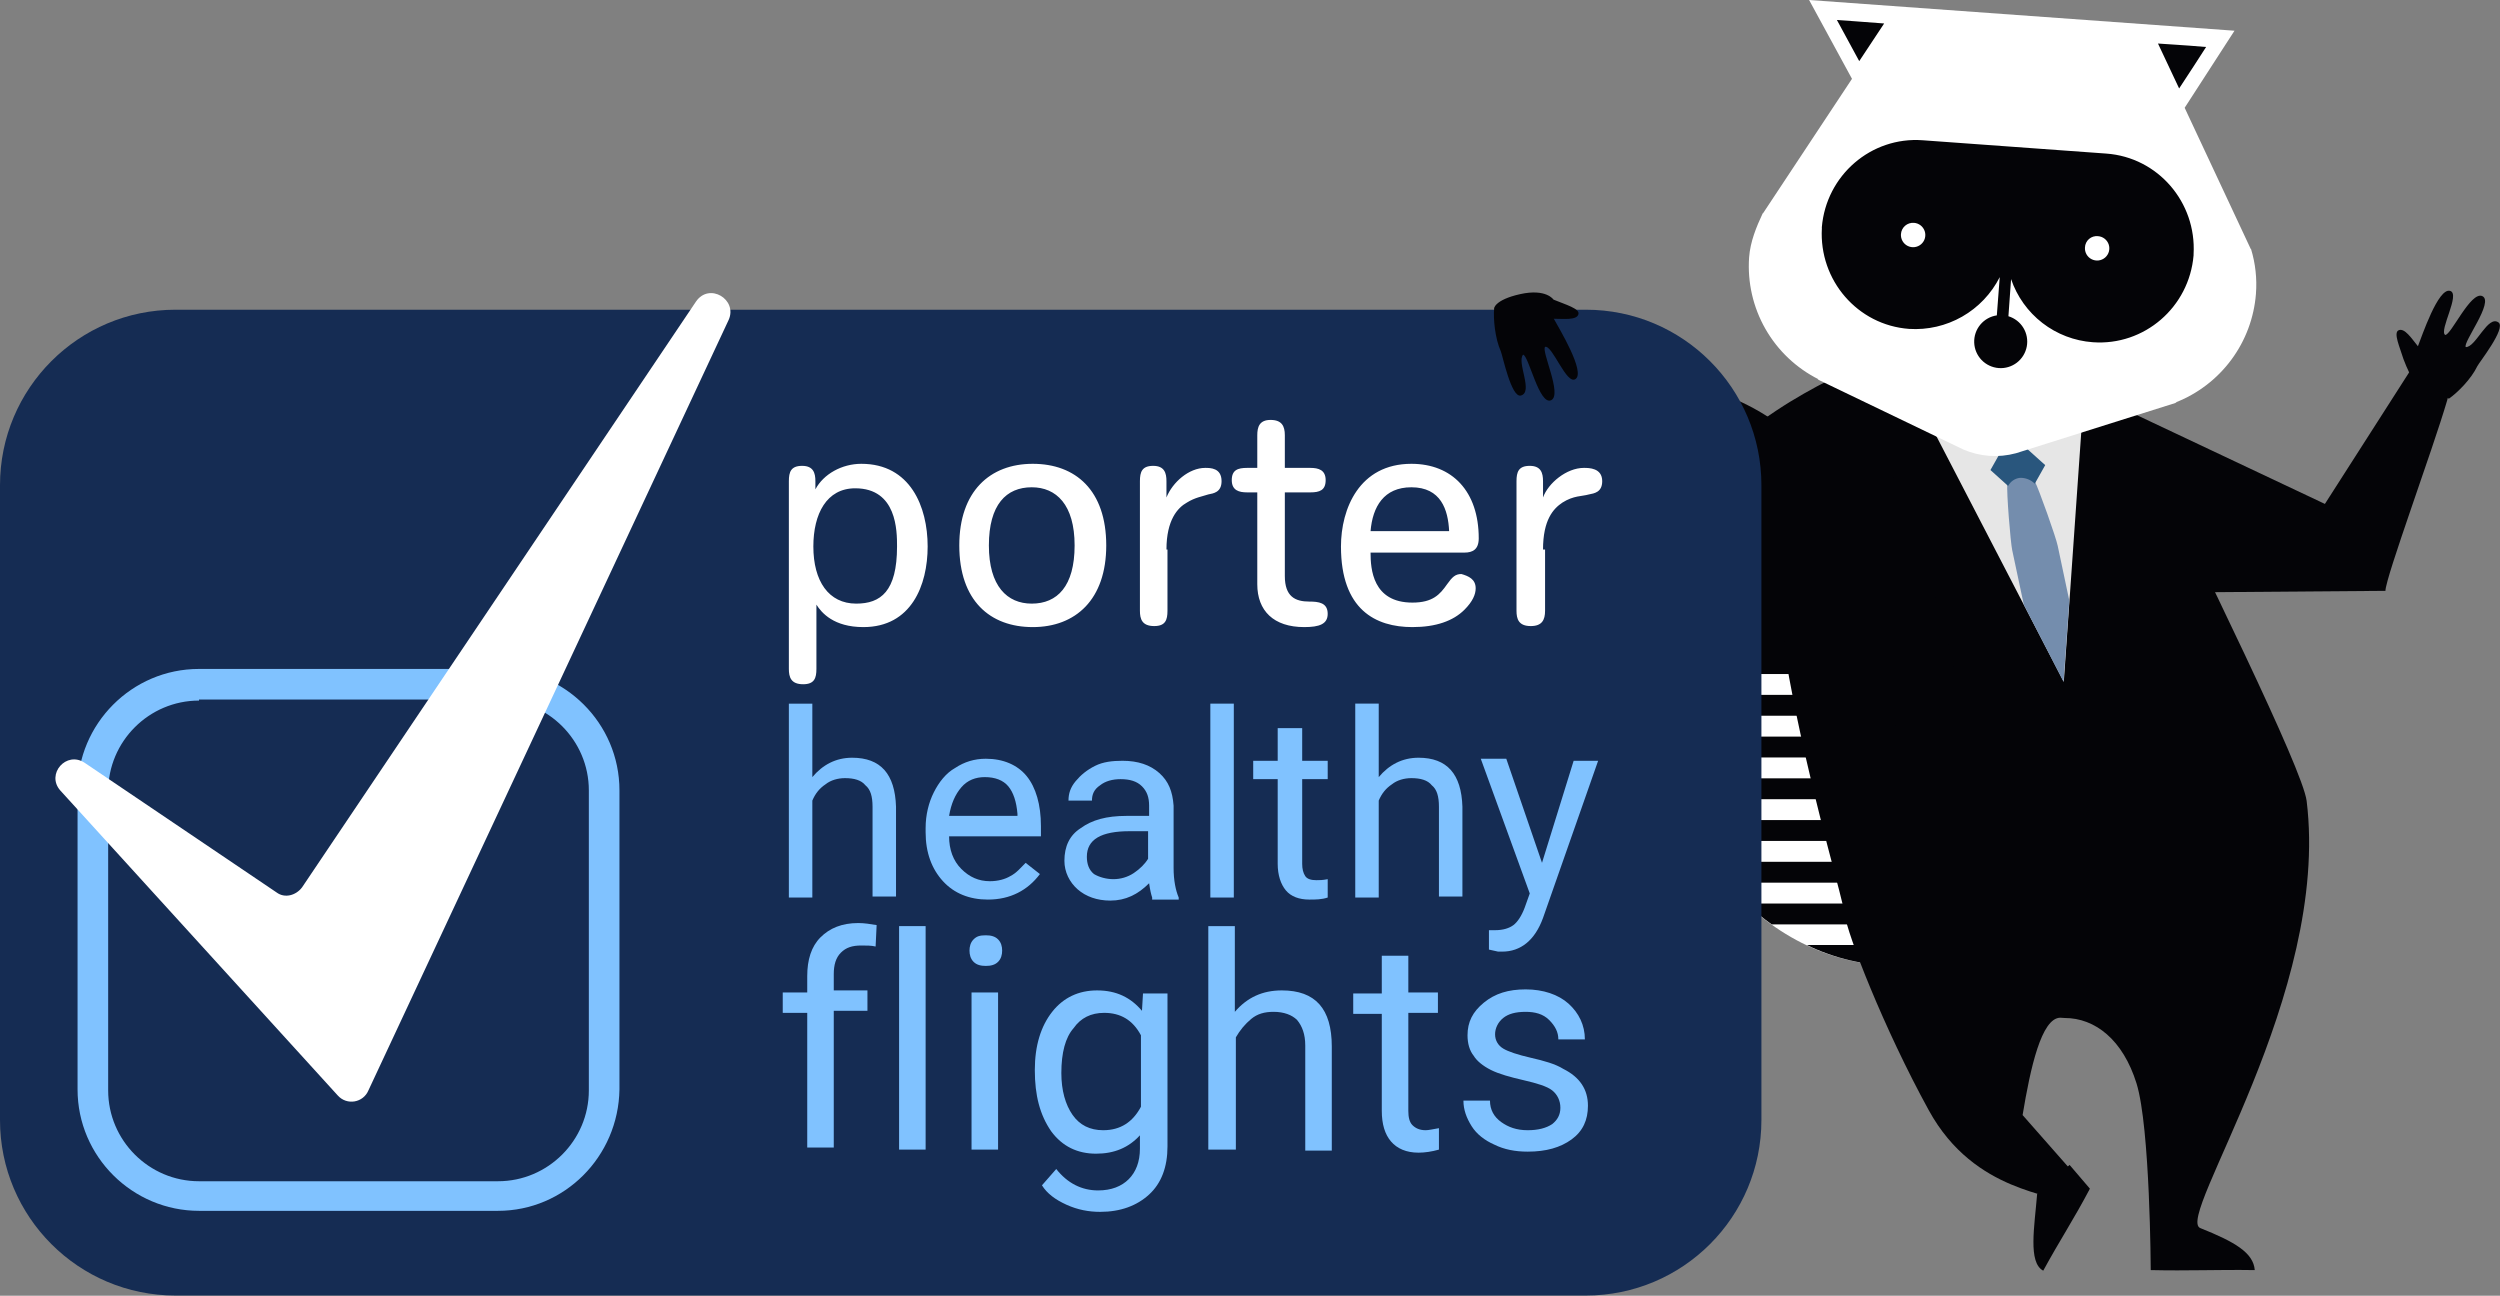 <svg width="1885" height="977" viewBox="0 0 1885 977" fill="none" xmlns="http://www.w3.org/2000/svg">
<rect x="0" y="0" width="1885" height="977" fill="#808080" stroke="none"/>
<g clip-path="url(#clip0_437_281)">
<path d="M1430.26 728.24C1328.44 728.24 1246.07 629.7 1246.07 508.24H1430.26V728.24Z" fill="white"/>
<path d="M1246.07 288.19C1347.67 288.19 1430.26 386.73 1430.26 508.19H1246.07V288.19Z" fill="#040407"/>
<path d="M1430.26 618.33H1270.98C1273.6 623.8 1276.44 629.04 1279.28 634.07H1430.28L1430.26 618.33ZM1430.26 586.87H1258.53C1260.27 592.12 1262.02 597.36 1264.21 602.6H1430.21L1430.26 586.87ZM1430.26 649.8H1289.33C1293.1 655.277 1297.19 660.53 1301.57 665.53H1430.26V649.8ZM1430.26 681.26H1316.65C1322.7 686.923 1329.12 692.178 1335.87 696.99H1430.26V681.26ZM1430.26 712.51H1362.26C1383.46 722.799 1406.7 728.175 1430.26 728.24V712.51ZM1430.26 555.41H1250.46C1251.55 560.65 1252.65 565.9 1253.96 571.14H1430.26V555.44V555.41ZM1246.73 523.95C1246.95 529.19 1247.6 534.43 1248.26 539.68H1430.26V523.95H1246.73Z" fill="#040407"/>
<path d="M1556.77 767.57C1579.71 767.57 1600.69 783.95 1610.96 816.94C1621.23 850.16 1621.66 957.65 1621.66 957.65C1649.66 958.31 1671.66 957.22 1700.1 957.65C1699.01 944.55 1685.24 936.46 1659.02 925.97C1639.58 918.33 1757.13 749.65 1739.21 603.91C1736.15 579.66 1662.08 429.99 1606.59 315.28C1606.59 315.28 1578.4 286.66 1545.41 283.82L1488.82 280.76H1487.29L1421.29 265.03C1388.96 267.87 1341.29 321.62 1341.29 321.62C1313.76 436.33 1387.82 665.31 1390.88 689.34C1392.63 703.77 1420.16 774.99 1454.25 837.05C1489.25 901.05 1551.25 898.66 1554.97 908.28L1574.85 897.35L1525.04 840.76C1530.94 805.15 1539.24 767.57 1553.44 767.35L1556.77 767.57Z" fill="#040407"/>
<path d="M1453.2 315.72L1570.75 304.8L1556.11 514.12L1453.2 315.72Z" fill="#E6E6E6"/>
<path d="M1513.51 364.44L1515.91 355.05L1527.71 353.96L1534.05 362.48C1537.32 368.81 1550.43 405.74 1551.53 411.64C1551.96 413.82 1560.27 452.93 1560.27 452.93L1555.9 514.11L1525.96 455.99C1525.96 455.99 1517.66 417.1 1517.22 414.92C1515.91 408.8 1512.85 371.22 1513.51 364.44Z" fill="#748DAD"/>
<path d="M1523.12 360.29C1521.23 360.489 1519.42 361.151 1517.85 362.219C1516.28 363.287 1515 364.727 1514.12 366.41L1500.8 354.41L1516.09 327.32L1542.09 350.7L1534.22 364.7C1532.77 363.25 1531.03 362.112 1529.12 361.353C1527.22 360.595 1525.17 360.233 1523.12 360.29V360.29Z" fill="#29567D"/>
<path d="M1395.74 278.58C1395.74 278.58 1281.9 328.44 1287.8 375.81C1298.95 467.14 1417.15 558.44 1465.22 556.94C1513.07 555.44 1395.74 278.58 1395.74 278.58Z" fill="#040407"/>
<path d="M1819.84 275.52L1752.98 379.96L1560.46 289.06L1612.46 379.06L1660.52 446.58L1798.61 445.49C1798.83 435 1834.01 339.95 1845.15 301.94C1852.39 277.05 1826.17 279.23 1819.84 275.52Z" fill="#040407"/>
<path d="M1700.98 221.55C1701.86 210.127 1700.6 198.64 1697.26 187.68H1697.04L1647.23 81.28L1684.81 23.16L1364.06 0L1396.4 59.44L1329.32 160.82H1329.1C1324.29 171.09 1319.7 182.23 1318.83 194.03C1317.51 212.83 1321.78 231.6 1331.11 247.973C1340.45 264.346 1354.42 277.589 1371.27 286.03H1370.39L1480.3 338.9C1492.85 344.329 1506.87 345.33 1520.06 341.74L1641.33 303.51H1640.23C1657.04 296.945 1671.66 285.772 1682.4 271.274C1693.15 256.777 1699.59 239.542 1700.98 221.55V221.55Z" fill="white"/>
<path d="M1385.03 15.07C1389.4 15.29 1402.51 16.38 1420.65 17.7L1401.86 46.1C1395.74 34.96 1388.97 22.28 1385.03 15.07Z" fill="#040407"/>
<path d="M1663.39 35.44C1658.81 42.65 1650.28 55.76 1643.07 66.69L1627.12 32.82C1645.91 34.08 1659.24 34.96 1663.39 35.44Z" fill="#040407"/>
<path d="M1373.67 171.73V171.3C1376.95 132.19 1410.82 102.91 1449.67 105.75L1588.19 115.8C1627.08 118.64 1656.19 152.51 1653.96 191.62V192.49C1650.68 231.6 1616.82 260.88 1577.96 258.04C1564.15 257.04 1550.94 251.991 1539.98 243.525C1529.02 235.059 1520.8 223.551 1516.35 210.44L1514.35 238.44C1519.06 239.872 1523.08 242.99 1525.63 247.198C1528.18 251.407 1529.1 256.409 1528.19 261.248C1527.29 266.087 1524.63 270.422 1520.73 273.425C1516.83 276.427 1511.96 277.885 1507.05 277.52C1502.14 277.155 1497.54 274.992 1494.12 271.446C1490.71 267.9 1488.72 263.219 1488.55 258.299C1488.37 253.38 1490.01 248.568 1493.16 244.783C1496.31 240.999 1500.74 238.509 1505.61 237.79L1507.8 208.95C1501.48 221.433 1491.64 231.786 1479.49 238.726C1467.34 245.666 1453.42 248.887 1439.46 247.99C1400.57 245.15 1371.46 211.28 1373.69 172.17L1373.67 171.73Z" fill="#040407"/>
<path d="M1572.06 186.59C1571.93 188.405 1572.34 190.217 1573.24 191.798C1574.14 193.379 1575.49 194.658 1577.12 195.472C1578.74 196.287 1580.58 196.601 1582.38 196.375C1584.19 196.148 1585.88 195.392 1587.26 194.201C1588.63 193.01 1589.63 191.439 1590.11 189.684C1590.59 187.93 1590.54 186.072 1589.97 184.346C1589.39 182.619 1588.32 181.102 1586.88 179.985C1585.45 178.868 1583.71 178.201 1581.9 178.07C1580.68 177.936 1579.46 178.054 1578.29 178.417C1577.12 178.78 1576.04 179.381 1575.12 180.181C1574.19 180.981 1573.45 181.963 1572.92 183.066C1572.39 184.169 1572.1 185.369 1572.06 186.59V186.59Z" fill="white"/>
<path d="M1433.32 176.54C1433.19 178.355 1433.6 180.168 1434.5 181.749C1435.4 183.331 1436.75 184.609 1438.38 185.424C1440.01 186.238 1441.84 186.552 1443.64 186.325C1445.45 186.098 1447.15 185.341 1448.52 184.149C1449.9 182.957 1450.89 181.384 1451.37 179.629C1451.85 177.874 1451.8 176.016 1451.23 174.289C1450.65 172.563 1449.58 171.046 1448.14 169.93C1446.7 168.814 1444.97 168.149 1443.15 168.02C1441.94 167.921 1440.73 168.063 1439.58 168.44C1438.42 168.816 1437.36 169.419 1436.44 170.213C1435.53 171.006 1434.78 171.975 1434.24 173.061C1433.71 174.148 1433.39 175.33 1433.32 176.54V176.54Z" fill="white"/>
<path d="M1536.01 900.19C1534.01 924.88 1529.01 951.97 1540.6 958.09C1552.84 935.59 1563.98 918.76 1575.78 896.26L1560.46 878.34L1536.01 900.19Z" fill="#040407"/>
<path d="M1818.74 284.69C1815.9 280.76 1812.19 270.69 1812.19 270.69C1809.35 261.51 1804.54 251.03 1808.47 249.06C1813.06 246.88 1818.47 255.4 1823.11 261.06C1826.17 253.41 1838.41 216.7 1847.37 219.33C1855.45 221.51 1838.84 249.26 1843.65 252.54C1848.02 252.97 1862.88 219.33 1871.65 223.26C1880.83 227.41 1856.79 258.26 1859.19 261.71C1866.84 261.93 1875.8 237.24 1883.88 243.14C1889.78 247.51 1869.25 273.29 1867.88 276.14C1863.3 285.76 1853.03 296.03 1846.47 300.61L1818.74 284.69Z" fill="#040407"/>
<path d="M1195.76 976.836H132.35C59.25 976.836 0 917.586 0 844.486V365.873C0 292.773 59.25 233.523 132.35 233.523H1195.76C1268.86 233.523 1328.11 292.773 1328.11 365.873V844.486C1328.11 917.586 1268.86 976.836 1195.76 976.836Z" fill="#152C53"/>
<path d="M612.5 585.943C620.194 576.71 630.198 571.323 642.509 571.323C664.055 571.323 674.827 583.635 675.597 608.258V675.972H657.899V608.258C657.899 600.564 656.36 595.177 652.512 592.099C649.435 588.252 644.048 586.713 637.123 586.713C631.737 586.713 626.35 588.252 622.503 591.33C617.886 594.408 614.808 598.255 612.5 603.641V676.742H594.802V530.541H612.5V585.943Z" fill="#80C2FF"/>
<path d="M744.853 678.279C731.002 678.279 719.46 673.662 710.996 664.428C702.532 655.195 697.915 642.883 697.915 627.494V624.416C697.915 614.412 700.223 605.179 704.071 597.484C707.918 589.789 713.304 582.864 720.23 579.017C727.155 574.4 734.85 572.091 743.314 572.091C756.395 572.091 767.168 576.708 774.093 585.172C781.018 593.637 784.866 606.718 784.866 622.877V630.571H715.613C715.613 640.575 718.691 649.039 724.847 655.195C731.002 661.35 737.928 664.428 746.392 664.428C752.548 664.428 757.934 662.889 761.781 660.581C766.398 658.273 769.476 654.425 773.324 650.578L784.096 659.042C774.863 671.354 761.781 678.279 744.853 678.279ZM742.545 585.942C735.619 585.942 729.464 588.25 724.847 593.637C720.23 599.023 717.152 605.948 715.613 615.182H767.168V613.643C766.398 604.409 764.09 597.484 760.243 592.867C756.395 588.25 750.239 585.942 742.545 585.942Z" fill="#80C2FF"/>
<path d="M868.735 676.741C867.966 674.433 867.196 671.355 866.427 665.968C857.963 674.433 848.729 679.049 837.187 679.049C827.184 679.049 818.719 675.972 812.564 670.585C806.408 665.199 802.561 657.504 802.561 649.04C802.561 638.267 806.408 629.803 814.872 624.417C823.336 618.261 834.109 615.183 849.499 615.183H866.427V607.488C866.427 601.332 864.888 596.716 861.041 592.868C857.193 589.021 851.807 587.482 844.882 587.482C838.726 587.482 833.34 589.021 829.492 592.099C824.875 595.177 823.336 599.024 823.336 603.641H805.638C805.638 598.255 807.177 593.638 811.025 589.021C814.872 584.404 819.489 580.557 825.645 577.479C831.801 574.401 838.726 573.631 846.421 573.631C857.963 573.631 867.196 576.709 874.122 582.865C881.047 589.021 884.125 596.716 884.894 607.488V654.426C884.894 663.66 886.433 671.355 888.742 676.741V678.28H868.735V676.741ZM839.495 662.89C844.882 662.89 850.268 661.352 854.885 658.274C859.502 655.196 863.349 651.348 865.657 647.501V626.725H851.807C830.262 626.725 819.489 632.881 819.489 645.962C819.489 651.348 821.028 655.965 824.875 659.043C828.723 661.352 834.109 662.89 839.495 662.89Z" fill="#80C2FF"/>
<path d="M930.294 676.741H912.596V530.54H930.294V676.741Z" fill="#80C2FF"/>
<path d="M981.85 549.007V573.63H1001.09V587.481H981.85V651.347C981.85 655.194 982.619 658.272 984.158 660.581C985.697 662.889 988.775 663.659 992.623 663.659C994.931 663.659 997.239 663.659 1001.09 662.889V676.74C996.47 678.279 991.853 678.279 987.236 678.279C979.541 678.279 973.386 675.97 969.538 671.353C965.691 666.737 963.383 659.811 963.383 651.347V587.481H944.915V573.63H963.383V549.007H981.85Z" fill="#80C2FF"/>
<path d="M1039.56 585.942C1047.26 576.709 1057.26 571.322 1069.57 571.322C1091.12 571.322 1101.89 583.634 1102.66 608.257V675.971H1084.96V608.257C1084.96 600.563 1083.42 595.176 1079.57 592.098C1076.5 588.251 1071.11 586.712 1064.18 586.712C1058.8 586.712 1053.41 588.251 1049.56 591.329C1044.95 594.407 1041.87 598.254 1039.56 603.64V676.741H1021.86V530.54H1039.56V585.942Z" fill="#80C2FF"/>
<path d="M1162.67 650.578L1186.53 573.63H1204.99L1163.44 692.129C1157.29 709.058 1146.51 717.522 1132.66 717.522H1129.59L1122.66 715.983V701.363H1127.28C1133.43 701.363 1138.05 699.824 1141.13 697.516C1144.21 695.207 1147.28 690.591 1149.59 684.435L1153.44 673.662L1116.5 572.091H1135.74L1162.67 650.578Z" fill="#80C2FF"/>
<path d="M608.656 866.802V763.692H590.188V748.302H608.656V735.991C608.656 723.679 611.734 713.676 618.659 706.751C625.584 699.825 634.818 695.978 647.13 695.978C651.746 695.978 656.363 696.747 660.98 697.517L660.211 713.676C657.133 712.906 653.285 712.906 649.438 712.906C642.513 712.906 637.896 714.445 634.049 718.293C630.201 722.14 628.662 727.527 628.662 734.452V746.763H654.055V762.153H628.662V865.263H608.656V866.802Z" fill="#80C2FF"/>
<path d="M697.919 866.8H677.913V698.285H697.919V866.8Z" fill="#80C2FF"/>
<path d="M731.002 716.756C731.002 713.678 731.771 710.6 734.08 708.292C736.388 705.983 738.697 705.214 743.314 705.214C747.161 705.214 750.239 705.983 752.547 708.292C754.856 710.6 755.625 713.678 755.625 716.756C755.625 719.834 754.856 722.912 752.547 725.22C750.239 727.529 747.161 728.298 743.314 728.298C739.466 728.298 736.388 727.529 734.08 725.22C731.771 722.912 731.002 719.834 731.002 716.756ZM752.547 866.804H732.541V748.304H752.547V866.804Z" fill="#80C2FF"/>
<path d="M780.251 806.784C780.251 788.316 784.868 773.696 793.332 762.924C801.796 752.151 813.338 746.765 827.189 746.765C841.809 746.765 852.582 752.151 861.046 762.154L861.815 749.073H880.283V864.494C880.283 879.884 875.666 892.195 866.432 900.66C857.198 909.124 844.887 913.741 829.497 913.741C821.033 913.741 812.569 912.202 804.105 908.354C795.64 904.507 789.485 899.89 785.637 893.734L796.41 881.423C804.874 892.195 815.647 897.582 827.958 897.582C837.962 897.582 845.656 894.504 851.043 889.118C856.429 883.731 859.507 876.037 859.507 866.033V856.03C851.043 865.264 840.27 869.881 826.419 869.881C812.569 869.881 801.027 864.494 792.563 852.952C784.098 840.641 780.251 826.021 780.251 806.784ZM800.257 809.092C800.257 822.173 803.335 832.946 808.722 840.641C814.108 848.335 821.803 852.183 831.806 852.183C844.887 852.183 854.121 846.027 860.276 834.485V780.622C854.121 769.079 844.887 763.693 832.575 763.693C822.572 763.693 814.877 767.54 809.491 775.235C803.335 782.16 800.257 793.703 800.257 809.092Z" fill="#80C2FF"/>
<path d="M931.069 762.921C940.303 752.148 951.845 746.762 966.465 746.762C991.857 746.762 1004.17 760.613 1004.17 789.083V867.57H984.163V788.314C984.163 779.85 981.854 773.694 978.007 769.077C974.159 765.23 968.004 762.921 960.309 762.921C953.384 762.921 947.997 764.46 943.38 768.307C938.764 772.155 934.916 776.772 931.838 782.158V866.8H911.062V698.285H931.069V762.921Z" fill="#80C2FF"/>
<path d="M1061.88 719.833V748.303H1084.19V763.693H1061.88V837.562C1061.88 842.179 1062.65 846.026 1064.96 848.335C1067.27 850.643 1070.34 852.182 1074.96 852.182C1077.27 852.182 1080.35 851.413 1084.96 850.643V866.802C1079.58 868.341 1074.19 869.111 1069.57 869.111C1060.34 869.111 1053.42 866.033 1048.8 860.647C1044.18 855.26 1041.87 847.565 1041.87 837.562V764.462H1020.33V749.073H1041.87V720.602H1061.88V719.833Z" fill="#80C2FF"/>
<path d="M1176.53 835.253C1176.53 829.867 1174.22 825.25 1170.38 822.172C1166.53 819.094 1158.83 816.786 1148.83 814.477C1138.83 812.169 1130.36 809.861 1124.21 806.783C1118.05 803.705 1113.43 799.857 1111.13 796.01C1108.05 792.163 1106.51 786.776 1106.51 780.621C1106.51 770.617 1110.36 762.923 1118.82 755.997C1127.29 749.072 1137.29 745.994 1150.37 745.994C1163.45 745.994 1174.99 749.842 1182.69 756.767C1190.38 763.692 1195 772.926 1195 783.698H1174.99C1174.99 778.312 1172.68 773.695 1168.07 769.078C1163.45 764.462 1157.29 762.923 1150.37 762.923C1142.67 762.923 1137.29 764.462 1133.44 767.539C1129.59 770.617 1127.29 775.234 1127.29 779.851C1127.29 784.468 1129.59 788.315 1133.44 790.624C1137.29 792.932 1144.21 795.241 1154.22 797.549C1164.22 799.857 1172.68 802.166 1178.84 806.013C1185 809.091 1189.61 812.938 1192.69 817.555C1195.77 822.172 1197.31 827.559 1197.31 833.714C1197.31 844.487 1193.46 852.951 1185 859.107C1176.53 865.263 1165.76 868.341 1151.91 868.341C1142.67 868.341 1134.21 866.802 1126.52 862.954C1119.59 859.876 1113.43 855.26 1109.59 849.104C1105.74 842.948 1103.43 836.792 1103.43 829.867H1123.44C1123.44 836.792 1126.52 842.179 1131.9 846.026C1137.29 849.873 1143.44 852.182 1151.91 852.182C1159.6 852.182 1165.76 850.643 1170.38 847.565C1174.22 844.487 1176.53 840.64 1176.53 835.253Z" fill="#80C2FF"/>
<path d="M614.808 362.793C614.808 356.637 613.269 351.251 604.805 351.251C596.341 351.251 594.802 355.868 594.802 362.793V504.376C594.802 510.532 596.341 515.918 605.574 515.918C614.039 515.918 615.578 511.302 615.578 504.376V455.899C619.425 462.055 628.659 472.828 650.973 472.828C687.139 472.828 699.45 441.279 699.45 412.039C699.45 382.03 686.369 349.712 649.434 349.712C634.814 349.712 620.964 357.406 614.808 368.949V362.793ZM676.366 412.039C676.366 445.896 664.055 455.13 645.587 455.13C624.811 455.13 613.269 438.201 613.269 412.039C613.269 387.416 623.272 368.179 644.818 368.179C676.366 368.179 676.366 400.497 676.366 412.039ZM723.304 411.27C723.304 370.488 746.388 349.712 778.706 349.712C811.024 349.712 834.109 369.718 834.109 411.27C834.109 452.052 811.024 472.828 778.706 472.828C746.388 472.828 723.304 452.821 723.304 411.27ZM810.255 411.27C810.255 380.491 796.404 367.41 777.937 367.41C758.7 367.41 745.619 380.491 745.619 411.27C745.619 442.049 759.469 455.13 777.937 455.13C797.174 455.13 810.255 442.049 810.255 411.27ZM879.508 414.348C879.508 392.033 887.972 382.799 894.897 378.952C901.053 375.104 906.439 374.335 911.056 372.796C914.903 372.026 921.059 371.257 921.059 362.793C921.059 352.79 912.595 352.79 908.748 352.79C896.436 352.79 884.124 363.562 879.508 375.104V362.793C879.508 356.637 877.969 351.251 869.504 351.251C861.04 351.251 859.501 355.868 859.501 362.793V460.516C859.501 466.672 861.04 472.058 870.274 472.058C878.738 472.058 880.277 467.441 880.277 460.516V414.348H879.508ZM940.296 371.257C934.14 371.257 928.754 369.718 928.754 362.023C928.754 354.329 933.371 352.79 940.296 352.79H947.991V328.166C947.991 322.011 949.53 316.624 957.994 316.624C966.458 316.624 968.767 321.241 968.767 328.166V352.79H988.004C994.159 352.79 999.546 354.329 999.546 362.023C999.546 369.718 994.929 371.257 988.004 371.257H968.767V434.354C968.767 449.743 976.461 453.591 987.234 453.591C994.159 453.591 1001.08 454.36 1001.08 462.825C1001.08 470.519 994.929 472.828 983.387 472.828C960.302 472.828 947.991 460.516 947.991 440.51V371.257H940.296V371.257ZM1112.66 443.588C1112.66 448.205 1110.35 453.591 1104.19 459.747C1095.73 468.211 1082.65 472.828 1064.95 472.828C1037.25 472.828 1011.09 459.747 1011.09 412.039C1011.09 383.569 1024.94 349.712 1064.18 349.712C1094.96 349.712 1114.97 370.488 1114.97 405.883C1114.97 414.348 1110.35 416.656 1104.19 416.656H1033.4C1033.4 428.968 1034.94 454.36 1064.95 454.36C1080.34 454.36 1085.73 448.205 1091.11 440.51C1094.96 435.123 1097.27 432.815 1101.89 432.815C1107.27 434.354 1112.66 436.662 1112.66 443.588ZM1092.65 400.497C1091.88 384.338 1086.5 367.41 1064.18 367.41C1043.41 367.41 1034.94 382.03 1033.4 400.497H1092.65ZM1163.44 414.348C1163.44 392.033 1171.14 383.569 1178.06 378.952C1186.53 373.565 1192.68 374.335 1198.07 372.796C1201.92 372.026 1208.07 371.257 1208.07 362.793C1208.07 352.79 1198.07 352.79 1194.22 352.79C1181.14 352.79 1167.29 364.332 1163.44 375.104V362.793C1163.44 356.637 1161.91 351.251 1153.44 351.251C1144.98 351.251 1143.44 355.868 1143.44 362.793V460.516C1143.44 466.672 1144.98 472.058 1154.21 472.058C1162.67 472.058 1164.98 467.441 1164.98 460.516V414.348H1163.44Z" fill="white"/>
<path d="M375.502 912.971H150.046C100.03 912.971 58.478 872.189 58.478 821.403V595.947C58.478 545.931 99.261 504.38 150.046 504.38H375.502C425.518 504.38 467.07 545.162 467.07 595.947V821.403C466.3 872.189 425.518 912.971 375.502 912.971ZM150.046 528.233C112.342 528.233 81.563 559.012 81.563 596.717V822.173C81.563 859.877 112.342 890.656 150.046 890.656H375.502C413.207 890.656 443.986 859.877 443.986 822.173V595.947C443.986 558.243 413.207 527.464 375.502 527.464H150.046V528.233Z" fill="#80C2FF"/>
<path d="M45.401 595.946L254.698 826.019C261.624 833.714 273.935 831.405 277.783 822.172L549.407 241.218C556.333 225.828 534.787 212.747 524.784 227.367L227.767 669.046C223.15 675.202 214.686 677.51 208.53 672.894L63.868 575.17C50.018 565.936 34.628 583.634 45.401 595.946Z" fill="white"/>
<path d="M1146.22 221.77C1165.88 217.4 1171.35 225.92 1171.35 225.92C1180.35 229.63 1191.23 232.69 1190.14 236.84C1189.04 241.65 1178.78 240.34 1171.57 240.34C1175.5 247.55 1195.57 280.54 1187.95 285.79C1181.18 290.59 1170.47 260.01 1165.01 261.53C1161.95 264.59 1178.12 297.59 1169.6 301.74C1160.6 306.11 1152.6 267.87 1148.41 267.43C1143.41 273.11 1156.49 295.84 1146.66 298.24C1139.45 299.99 1132.89 267.65 1131.58 264.81C1127.21 254.98 1125.9 240.56 1126.58 232.69C1126.34 232.91 1126.56 226.14 1146.22 221.77Z" fill="#040407"/>
</g>
<defs>
<clipPath id="clip0_437_281">
<rect width="1884.91" height="976.88" fill="white"/>
</clipPath>
</defs>
</svg>
